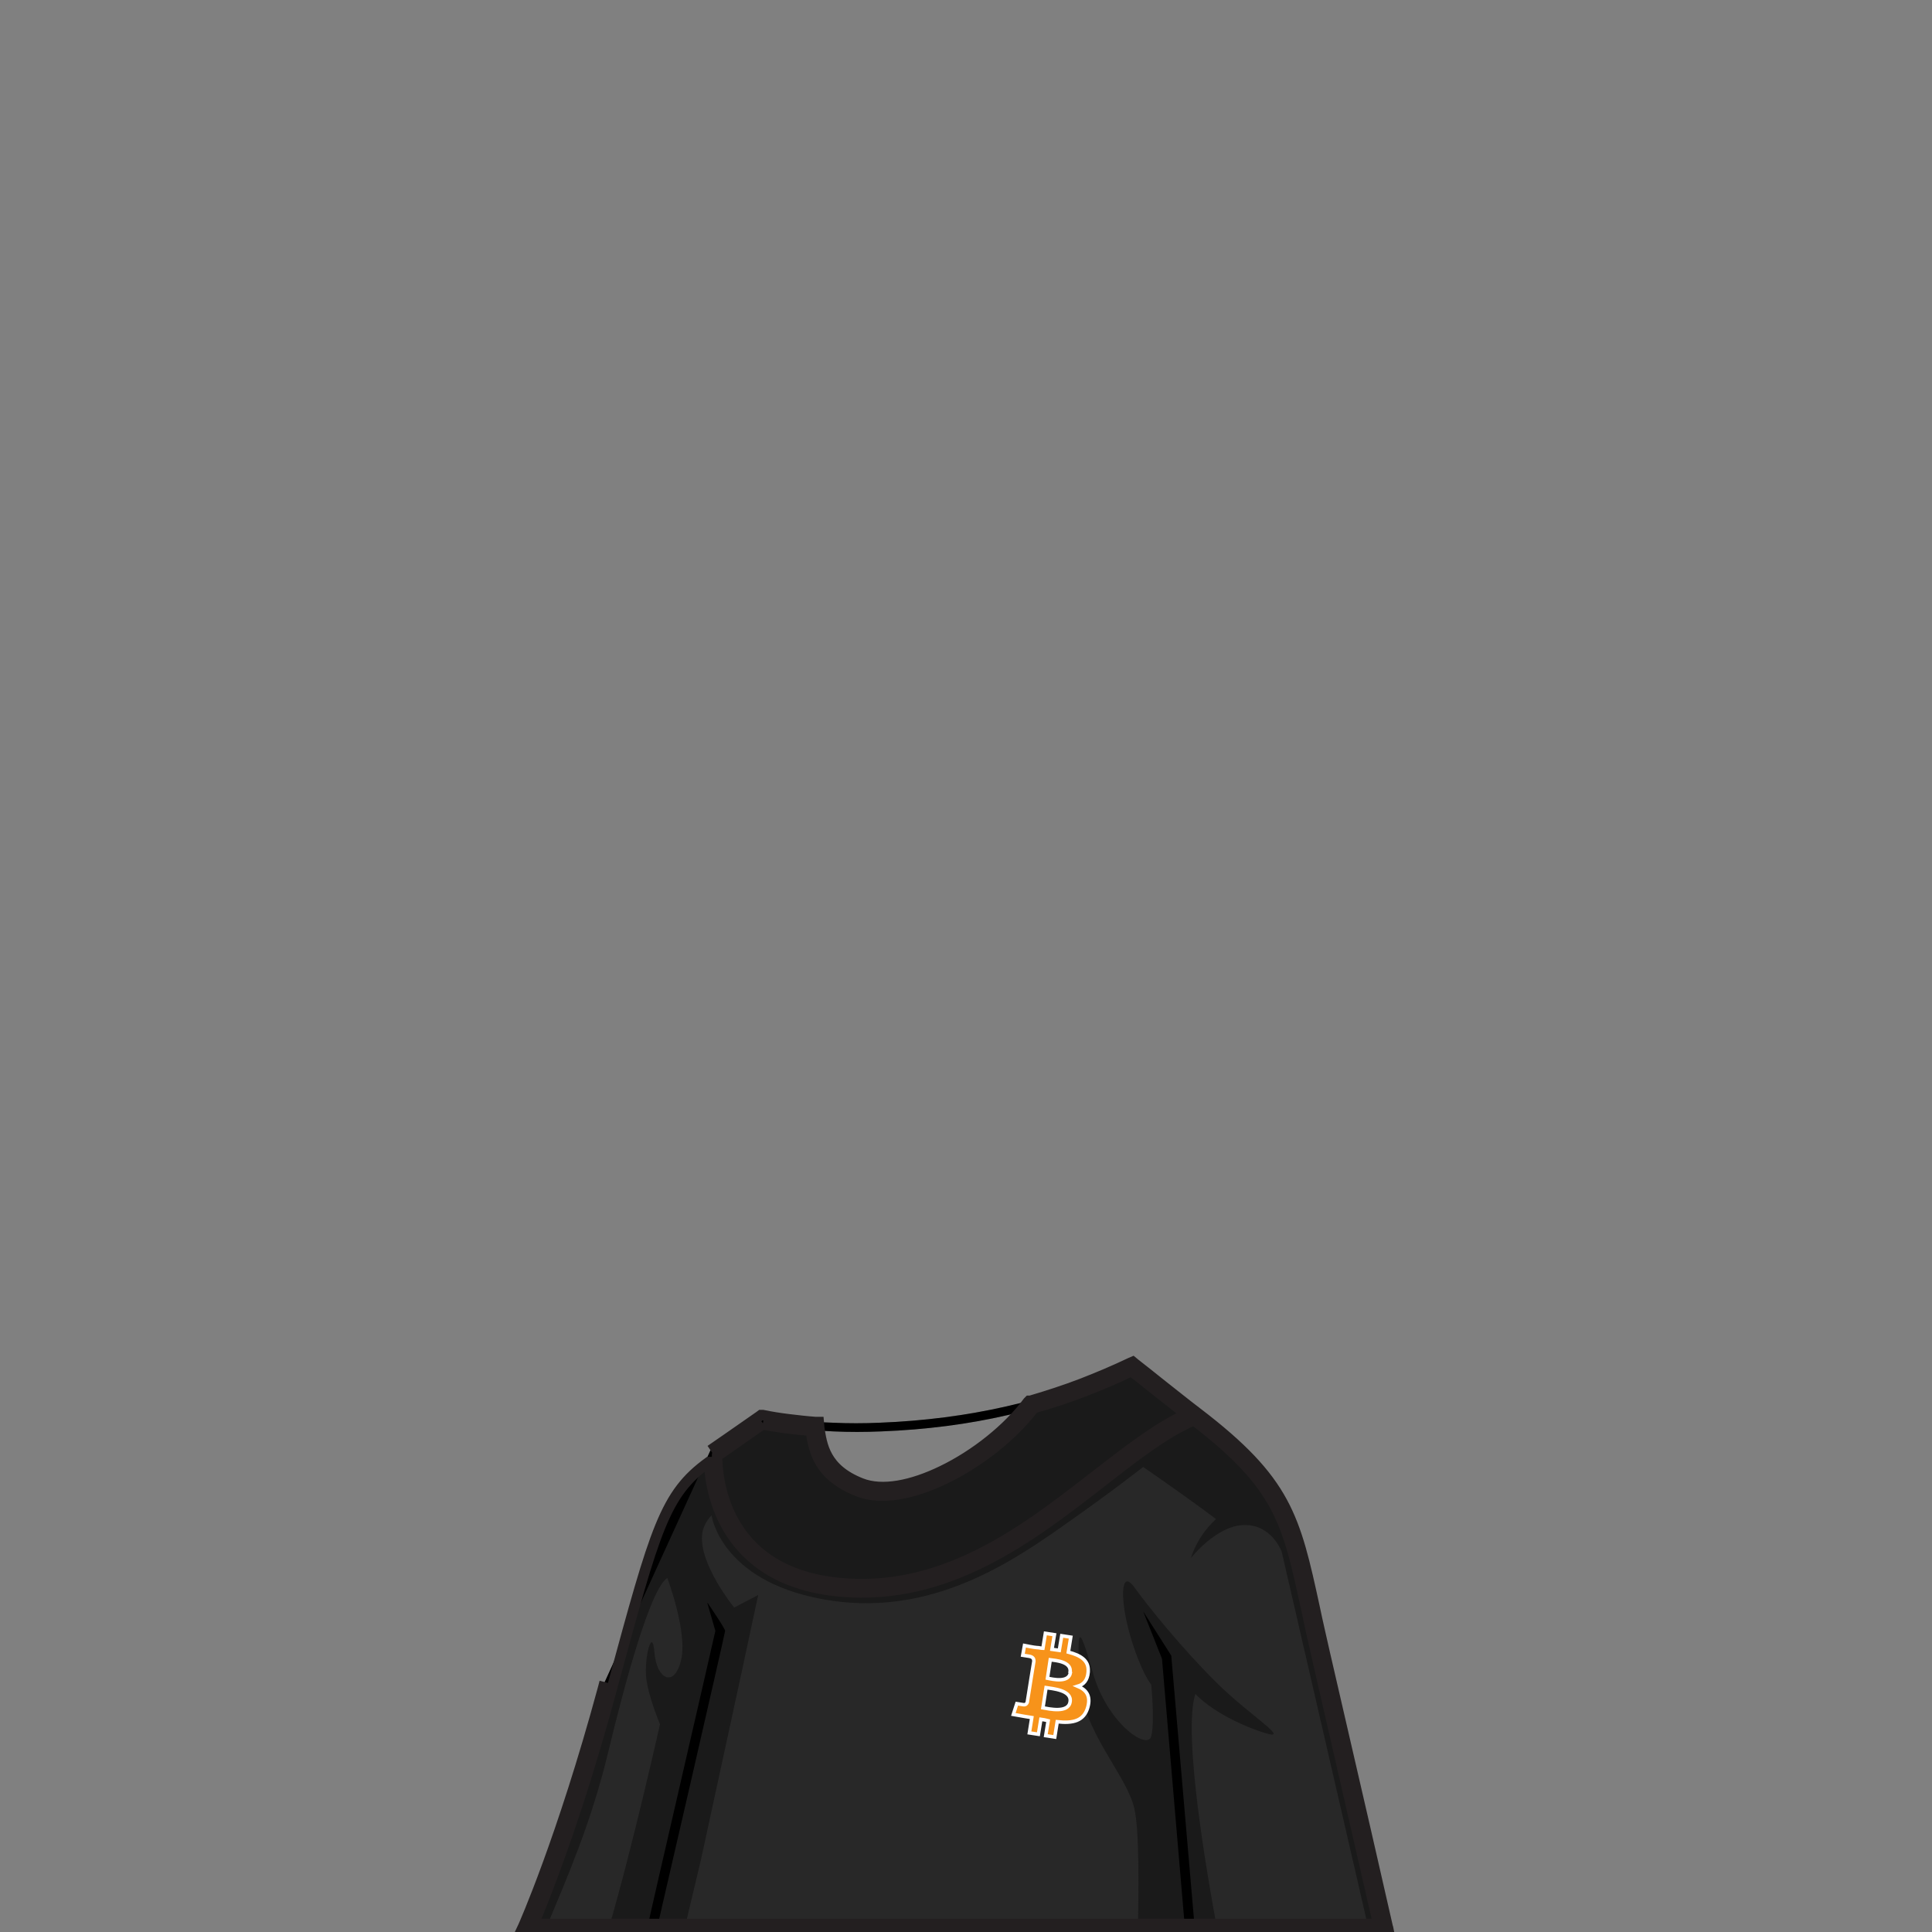 <svg xmlns="http://www.w3.org/2000/svg" width="555" height="555"><rect width="100%" height="100%" fill="#808080" stroke="none"/><path fill="#666" d="M225.9 411c-3.9 2.6-9.1 6.1-13.6 9.2-4.4 3-8.3 5.7-9.9 6.7-1.5.9-3.6 4.4-6.7 13-3.2 8.8-7.4 22.7-12.8 44.2-9.3 37-19.2 62.1-21.9 68.6h233.8c-1.8-8.4-11.1-51-17.6-79l-.6-2.7c-6.7-28.7-9.1-39.1-21.4-49.6-3.6-3.1-8.9-7.3-14.8-11.8-5.8-4.4-12.2-9.3-17.9-13.6l-.4-.4c-9.8 4.4-20.7 8.2-32.6 10.9-11.2 2.6-23.4 4.2-36.4 4.7-4.7.2-9.2.2-13.6 0-4.2-.2-8.2-.5-12.1-1l-.4.3c-.3.2-.6.4-.8.6Zm-15 7.2c4.6-3.1 9.7-6.6 13.6-9.2.2-.1.5-.3.7-.5.3-.2.5-.4.8-.6l.4-.3h.5c4 .6 8.1 1 12.4 1.1 4.3.2 8.8.2 13.4 0 12.9-.5 24.9-2.1 36-4.6 12-2.7 23-6.5 32.8-11.1l.7-.3.6.5.5.4.5.4c5.6 4.2 12 9 18 13.6 5.9 4.5 11.3 8.8 14.9 11.9 12.9 11 15.4 21.5 22.2 50.9l.6 2.7c7.2 31.2 17.9 80.4 17.9 80.5l.3 1.5H157.1l.7-1.7s11.7-26.9 22.5-69.9c5.4-21.6 9.6-35.6 12.9-44.4 3.3-9.1 5.8-13 7.7-14.2 1.7-1.1 5.5-3.7 9.9-6.6Zm113-24.2"/><path fill="#666" d="M198 553.9h119.5s-2.2-88.2-23.9-100.6c-21.7-12.3-70.3-5.4-78.5 24.7-8.1 30.1-17.2 75.9-17.2 75.9Z"/><path fill="#666" d="M199.5 552.6h116.7c-.4-10.7-3.6-87.1-23.2-98.3-2.7-1.5-5.8-2.8-9.3-3.7-10.5-2.8-23.8-2.6-35.8.7s-22.8 9.7-28.4 19.5c-1.3 2.3-2.4 4.8-3.1 7.4-7.3 26.9-15.3 66.4-16.9 74.4m118 2.5h-121l.3-1.5c0-.1 9.1-45.9 17.2-76 .8-2.9 1.9-5.5 3.3-8 6-10.4 17.4-17.2 29.9-20.6s26.2-3.6 37.1-.7c3.6 1 7 2.3 9.9 3.9 22.3 12.7 24.5 101.4 24.5 101.6v1.3zm-112.2-93.4s5 7.2 5 7.9-19.2 84-19.3 84.2l-2.7-.6c0-.3 19.2-83.3 19.2-83.6zm124.3.7 5.6 16.5v.1l.1.2 5.8 74.5-2.7.2-5.8-74.3z"/><path fill="#666" d="M218.9 407.8c-4.5 3.2-10.2 7.2-14.1 9.8-15 10.1-17.1 18.7-30.4 67.7-11.8 43.6-23 68.5-23 68.5h246s-10.8-47.4-18.2-79c-8.3-35.8-6.9-45.9-36.1-68.2-5.6-4.3-12.2-9.7-17.9-14.2-8.7 4.3-18.4 8-28.9 10.9-11.1 14.9-35.8 29.2-49.4 23.8-11.2-4.5-12.1-11.8-12.8-17.5-5.3-.4-10.4-1.1-15.2-1.9Z"/><path fill="#666" d="M218.9 407.8c-4.5 3.2-10.2 7.2-14.1 9.8-15 10.1-17.1 18.7-30.4 67.7-11 43.8-23 68.5-23 68.5h5.5c5.9-14.2 12.9-30 17.8-50.4s12.2-47.1 17-50.1c0 0 6 15.9 3.9 23.8-2 7.9-7 5.2-7.6-2.4s-2.9 1.3-2.4 7c.6 5.7 4 13.6 4 13.6s-8.1 36.2-14.7 58.5h21.8l4.6-19.3c5.5-25.4 11.1-50.9 16.5-76.3l-6.9 3.6s-10.1-12.4-9.2-21c.2-2 1.2-3.9 2.7-5.5 0 0 2.5 18.7 31.9 24.1s52.3-9.3 68-20.3 24.1-17.7 24.1-17.7c18.1 12.6 20.9 15 20.9 15-2.7 2.5-5.5 6-7.2 11.2 0 0 7.3-9.4 15.3-9.5 8-.2 10.8 7.7 10.8 7.7l24.9 108.1h4.3c-1.1-4.8-2.2-9.5-3.3-14.2-3.1-13.6-6.2-27.2-9.4-40.8-8-34.6-10.4-68.3-41.7-92.2-5.6-4.3-12.2-9.7-17.9-14.2-8.7 4.3-18.4 8-28.9 10.9-11.1 14.9-35.8 29.2-49.4 23.8-11.2-4.5-12.1-11.8-12.8-17.5-5.3-.4-10.4-1.1-15.2-1.9Zm107.8 146.1h22.9c-2.5-13.5-10-55.9-6.2-67.3 0 0 5 5.8 17.5 10.4 12.5 4.5-1.3-3.6-11.4-13.6s-19.8-22.1-23.7-27.5c-4-5.5-4.1 4-1 14.4s5.9 13.6 5.9 13.6 1.1 10.8 0 14.9-12.6-3.8-16.7-18.1-4.6-13.8-3.9 1.4c.6 15.2 13.6 27.6 15.8 37.6 1.4 6.3 1.2 22.9 1 34.3Z"/><path fill="#666" d="M203.3 460.5s5 7.3 5 8-19.5 85.3-19.6 85.6l-2.7-.6c0-.3 19.5-84.7 19.5-85l-2.3-8Zm133.1 15 .1.2v.3l6.7 77.8-2.8.2-6.6-77.5-5.4-13.6zm-23.8 4.6c.2-3.2-2.3-4.6-5.7-5.5l.7-4.3-2.6-.4-.7 4.2-2.1-.3.7-4.2-2.6-.4-.7 4.3c-.6 0-1.1-.2-1.7-.2s-3.6-.6-3.6-.6l-.5 2.8 1.9.3c1.1.2 1.3.8 1.3 1.4l-.8 4.9h.3-.3l-1.1 6.9c-.1.3-.4.8-1.1.7l-1.9-.3-1 3.1 3.4.6c.6.1 1.3.2 1.9.3l-.7 4.4 2.6.4.7-4.3c.7.1 1.4.2 2.1.4l-.7 4.3 2.6.4.7-4.4c4.5.5 7.7-.2 8.8-4.2.9-3.3-.5-5-2.9-6 1.7-.5 2.8-1.7 3-4.1Zm-5.2 8.8c-.5 3.3-6.1 2-7.8 1.7l.9-5.8c1.8.3 7.5.7 6.9 4.1m.1-8.4c-.5 3-5.1 1.9-6.6 1.6l.8-5.3c1.5.2 6.2.5 5.7 3.6Z"/><path fill="#666" d="m219.2 409.1-2.9 2c-3.5 2.5-7.3 5.1-10.3 7.2 0 4.5.9 33.4 35.6 36.5 29.9 2.7 53.2-15.4 73.1-30.9 9.3-7.2 17.8-13.8 26-17.6-2.9-2.3-6-4.8-9.1-7.2-2.2-1.8-4.4-3.5-6.6-5.2-4.3 2.1-8.8 4-13.5 5.8-4.6 1.8-9.5 3.4-14.5 4.8-6 7.9-15.7 15.6-25.5 20.3-9.1 4.4-18.3 6.3-25.1 3.6-11.3-4.5-12.6-11.6-13.5-17.4-2.3-.2-4.6-.4-6.8-.7-2.4-.3-4.7-.7-7-1.1ZM203.6 420c-12.7 9.2-15.3 19-27.5 63.8l-.5 1.9c-10 37.1-19.6 60.6-22.3 67h242.6c-1.9-8.3-11.3-49.2-17.8-77.6-1.1-4.7-2-8.9-2.8-12.7-5.5-25.4-7.7-35.5-32.3-54.4-8.3 3.5-17.1 10.4-26.6 17.8-20.2 15.7-44 34.1-74.9 31.4-33.8-3-37.5-29.1-37.8-37.2Zm.5-3.4c2.8-1.9 6.9-4.8 10.8-7.5l3.3-2.3.4-.3h.5c2.4.5 4.9.9 7.4 1.2s5 .6 7.7.8h1l.1 1.1v.3c.8 5.3 1.7 12.1 12.1 16.2 6.1 2.4 14.6.6 23.1-3.5 9.6-4.6 19.1-12.2 24.8-19.9l.3-.3h.4c5.1-1.5 10-3.1 14.7-4.9 4.9-1.9 9.6-3.9 14-6l.7-.3.6.5c2.2 1.7 4.7 3.7 7.2 5.7 3.7 2.9 7.4 5.9 10.7 8.4 25.8 19.7 28.1 30 33.8 56.2.8 3.9 1.8 8.1 2.8 12.6 7.3 31.6 18.2 78.9 18.2 79l.3 1.5H149.5l.8-1.7s11.1-24.8 22.9-68.3l.5-1.9"/><path d="M225.9 411c-3.9 2.6-9.1 6.1-13.6 9.2-4.4 3-8.3 5.7-9.9 6.7-1.5.9-3.6 4.4-6.7 13-3.2 8.8-7.4 22.7-12.8 44.2-9.3 37-19.2 62.1-21.9 68.6h233.8c-1.8-8.4-11.1-51-17.6-79l-.6-2.7c-6.7-28.7-9.1-39.1-21.4-49.6-3.6-3.1-8.9-7.3-14.8-11.8-5.8-4.4-12.2-9.3-17.9-13.6l-.4-.4c-9.8 4.4-20.7 8.2-32.6 10.9-11.2 2.6-23.4 4.2-36.4 4.7-4.7.2-9.2.2-13.6 0-4.2-.2-8.2-.5-12.1-1l-.4.3c-.3.2-.6.4-.8.6Zm-15 7.2c4.6-3.1 9.7-6.6 13.6-9.2.2-.1.5-.3.7-.5.3-.2.5-.4.8-.6l.4-.3h.5c4 .6 8.1 1 12.4 1.1 4.3.2 8.8.2 13.4 0 12.9-.5 24.9-2.1 36-4.6 12-2.7 23-6.5 32.8-11.1l.7-.3.6.5.5.4.5.4c5.6 4.2 12 9 18 13.6 5.9 4.5 11.3 8.8 14.9 11.9 12.9 11 15.4 21.5 22.2 50.9l.6 2.7c7.2 31.2 17.9 80.4 17.9 80.5l.3 1.5H157.1l.7-1.7s11.7-26.9 22.5-69.9c5.4-21.6 9.6-35.6 12.9-44.4 3.3-9.1 5.8-13 7.7-14.2 1.7-1.1 5.5-3.7 9.9-6.6Zm113-24.2"/><path fill="#fbae38" fill-rule="evenodd" d="M198 553.9h119.5s-2.2-88.2-23.9-100.6c-21.7-12.3-70.3-5.4-78.5 24.7-8.1 30.1-17.2 75.9-17.2 75.9Z"/><path d="M199.5 552.6h116.7c-.4-10.7-3.6-87.1-23.2-98.3-2.7-1.5-5.8-2.8-9.3-3.7-10.5-2.8-23.8-2.6-35.8.7s-22.8 9.7-28.4 19.5c-1.3 2.3-2.4 4.8-3.1 7.4-7.3 26.9-15.3 66.4-16.9 74.4m118 2.5h-121l.3-1.5c0-.1 9.1-45.9 17.2-76 .8-2.9 1.9-5.5 3.3-8 6-10.4 17.4-17.2 29.9-20.6s26.2-3.6 37.1-.7c3.6 1 7 2.3 9.9 3.9 22.3 12.7 24.5 101.4 24.5 101.6v1.3zm-112.2-93.4s5 7.2 5 7.9-19.2 84-19.3 84.2l-2.7-.6c0-.3 19.2-83.3 19.2-83.6zm124.3.7 5.6 16.5v.1l.1.2 5.8 74.5-2.7.2-5.8-74.3z"/><path fill="#282828" fill-rule="evenodd" d="M218.9 407.8c-4.5 3.2-10.2 7.2-14.1 9.8-15 10.1-17.1 18.7-30.4 67.7-11.8 43.6-23 68.5-23 68.5h246s-10.8-47.4-18.2-79c-8.3-35.8-6.9-45.9-36.1-68.2-5.6-4.3-12.2-9.7-17.9-14.2-8.7 4.3-18.4 8-28.9 10.9-11.1 14.9-35.8 29.2-49.4 23.8-11.2-4.5-12.1-11.8-12.8-17.5-5.3-.4-10.4-1.1-15.2-1.9Z"/><path fill="#1a1a1a" fill-rule="evenodd" d="M218.9 407.8c-4.5 3.2-10.2 7.2-14.1 9.8-15 10.1-17.1 18.7-30.4 67.7-11 43.8-23 68.5-23 68.5h5.5c5.9-14.2 12.9-30 17.8-50.4s12.2-47.1 17-50.1c0 0 6 15.9 3.9 23.8-2 7.9-7 5.2-7.6-2.4s-2.9 1.3-2.4 7c.6 5.7 4 13.6 4 13.6s-8.1 36.2-14.7 58.5h21.8l4.6-19.3c5.5-25.4 11.1-50.9 16.5-76.3l-6.9 3.6s-10.1-12.4-9.2-21c.2-2 1.2-3.9 2.7-5.5 0 0 2.5 18.7 31.9 24.1s52.3-9.3 68-20.3 24.1-17.7 24.1-17.7c18.1 12.6 20.9 15 20.9 15-2.7 2.5-5.5 6-7.2 11.2 0 0 7.3-9.4 15.3-9.5 8-.2 10.8 7.7 10.8 7.7l24.9 108.1h4.3c-1.1-4.8-2.2-9.5-3.3-14.2-3.1-13.6-6.2-27.2-9.4-40.8-8-34.6-10.4-68.3-41.7-92.2-5.6-4.3-12.2-9.7-17.9-14.2-8.7 4.3-18.4 8-28.9 10.9-11.1 14.9-35.8 29.2-49.4 23.8-11.2-4.5-12.1-11.8-12.8-17.5-5.3-.4-10.4-1.1-15.2-1.9Zm107.8 146.1h22.9c-2.5-13.5-10-55.9-6.2-67.3 0 0 5 5.8 17.5 10.4 12.5 4.5-1.3-3.6-11.4-13.6s-19.8-22.1-23.7-27.5c-4-5.5-4.1 4-1 14.4s5.9 13.6 5.9 13.6 1.1 10.8 0 14.9-12.6-3.8-16.7-18.1-4.6-13.8-3.9 1.4c.6 15.2 13.6 27.6 15.8 37.6 1.4 6.3 1.2 22.9 1 34.3Z"/><path d="M203.3 460.5s5 7.3 5 8-19.5 85.3-19.6 85.6l-2.7-.6c0-.3 19.5-84.7 19.5-85l-2.3-8Zm133.1 15 .1.2v.3l6.7 77.8-2.8.2-6.6-77.5-5.4-13.6z"/><path fill="#f7931a" stroke="#fff" stroke-miterlimit="10" d="M312.6 480.1c.2-3.2-2.3-4.6-5.7-5.5l.7-4.3-2.6-.4-.7 4.2-2.1-.3.7-4.2-2.6-.4-.7 4.3c-.6 0-1.1-.2-1.7-.2s-3.6-.6-3.6-.6l-.5 2.8 1.9.3c1.1.2 1.3.8 1.3 1.4l-.8 4.9h.3-.3l-1.1 6.9c-.1.3-.4.8-1.1.7l-1.9-.3-1 3.1 3.4.6c.6.1 1.3.2 1.9.3l-.7 4.4 2.6.4.7-4.3c.7.1 1.4.2 2.1.4l-.7 4.3 2.6.4.7-4.4c4.5.5 7.7-.2 8.8-4.2.9-3.3-.5-5-2.9-6 1.7-.5 2.8-1.7 3-4.1Zm-5.2 8.8c-.5 3.3-6.1 2-7.8 1.7l.9-5.8c1.8.3 7.5.7 6.9 4.1Zm.1-8.4c-.5 3-5.1 1.9-6.6 1.6l.8-5.3c1.5.2 6.2.5 5.7 3.6Z"/><path stroke="#231f20" stroke-miterlimit="10" stroke-width="3" d="m219.2 409.1-2.9 2c-3.5 2.5-7.3 5.1-10.3 7.2 0 4.5.9 33.4 35.6 36.5 29.9 2.7 53.2-15.4 73.1-30.9 9.3-7.2 17.8-13.8 26-17.6-2.9-2.3-6-4.8-9.1-7.2-2.2-1.8-4.4-3.5-6.6-5.2-4.3 2.1-8.8 4-13.5 5.8-4.6 1.8-9.5 3.4-14.5 4.8-6 7.9-15.7 15.6-25.5 20.3-9.1 4.4-18.3 6.3-25.1 3.6-11.3-4.5-12.6-11.6-13.5-17.4-2.3-.2-4.6-.4-6.8-.7-2.4-.3-4.7-.7-7-1.1ZM203.6 420c-12.7 9.2-15.3 19-27.5 63.8l-.5 1.9c-10 37.1-19.6 60.6-22.3 67h242.6c-1.9-8.3-11.3-49.2-17.8-77.6-1.1-4.7-2-8.9-2.8-12.7-5.5-25.4-7.7-35.5-32.3-54.4-8.3 3.5-17.1 10.4-26.6 17.8-20.2 15.7-44 34.1-74.9 31.4-33.8-3-37.5-29.1-37.8-37.2Zm.5-3.4c2.8-1.9 6.9-4.8 10.8-7.5l3.3-2.3.4-.3h.5c2.4.5 4.9.9 7.4 1.2s5 .6 7.7.8h1l.1 1.1v.3c.8 5.3 1.7 12.1 12.1 16.2 6.1 2.4 14.6.6 23.1-3.5 9.6-4.6 19.1-12.2 24.8-19.9l.3-.3h.4c5.1-1.5 10-3.1 14.7-4.9 4.9-1.9 9.6-3.9 14-6l.7-.3.6.5c2.2 1.7 4.7 3.7 7.2 5.7 3.7 2.9 7.4 5.9 10.7 8.4 25.8 19.7 28.1 30 33.8 56.2.8 3.9 1.8 8.1 2.8 12.6 7.3 31.6 18.2 78.9 18.2 79l.3 1.5H149.5l.8-1.7s11.1-24.8 22.9-68.3l.5-1.9"/></svg>